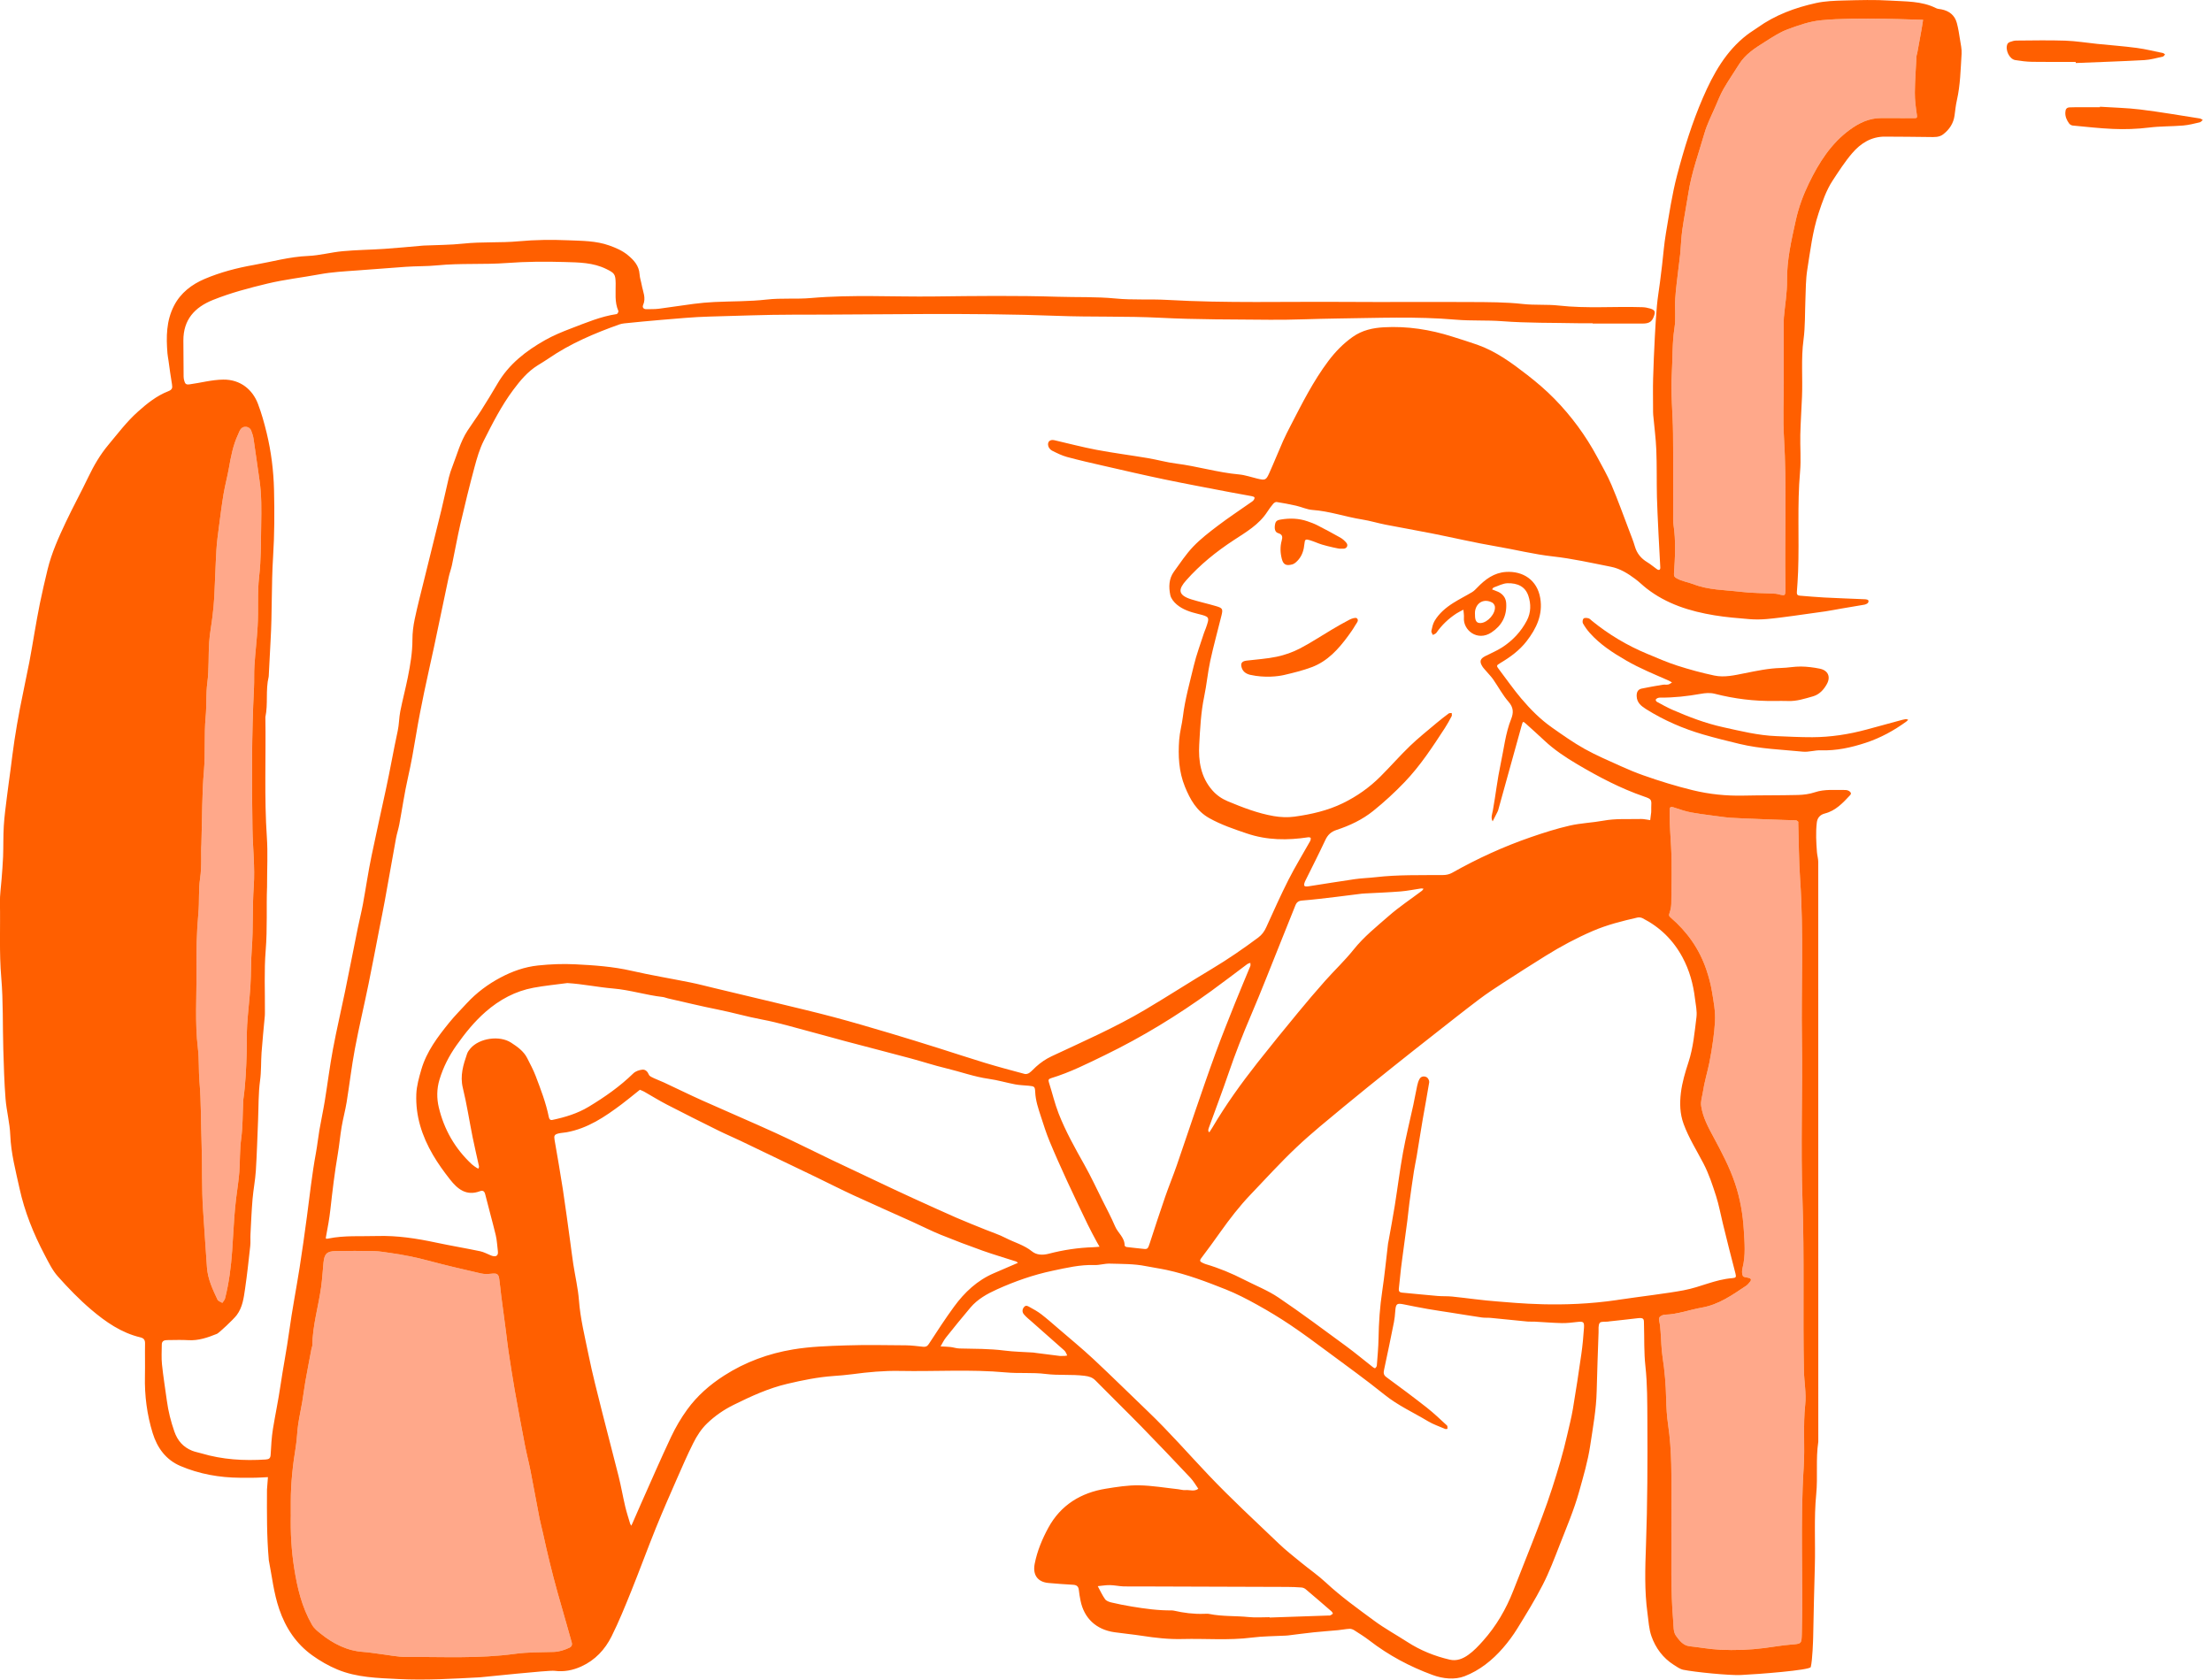 <?xml version="1.0" encoding="UTF-8"?>
<svg xmlns="http://www.w3.org/2000/svg" height="180" viewBox="0 0 237 180" width="237">
  <g fill="none" fill-rule="evenodd">
    <g fill="#ffa88a">
      <path d="m21.578 90.457c-.074.851.072 2.269-.141 3.69-.18 1.201-.067 2.437-.181 3.664-.19 2.053-.225 4.127-.206 6.191.026 2.777-.182 5.558.152 8.334.142 1.178.065 2.375.169 3.569.186 2.151.144 4.322.224 6.483.091 2.452-.006 4.904.167 7.362.142 2.019.263 4.043.412 6.064.093 1.26.615 2.352 1.13 3.456.075.161.342.232.519.344.098-.157.244-.302.288-.472.429-1.683.642-3.398.764-5.127.082-1.156.137-2.314.22-3.47.051-.704.12-1.407.2-2.109.11-.954.281-1.904.347-2.86.083-1.188.039-2.378.2-3.57.172-1.272.149-2.57.212-3.856.005-.097-.003-.196.011-.291.239-1.658.31-3.33.364-5.001.032-1.004-.011-2.01.05-3.012.084-1.377.259-2.749.346-4.126.086-1.351.049-2.702.152-4.059.168-2.218.052-4.453.208-6.683.144-2.06-.107-4.132-.138-6.196-.075-5.012-.095-10.028.163-15.039.042-.808-.004-1.621.05-2.429.094-1.409.263-2.813.345-4.222.102-1.771-.046-3.543.161-5.323.211-1.82.185-3.67.217-5.508.028-1.612.054-3.227-.183-4.832-.216-1.459-.408-2.921-.628-4.38-.048-.314-.144-.627-.262-.923-.176-.441-.807-.535-1.104-.162-.137.172-.206.4-.301.604-.539 1.148-.766 2.379-.984 3.616-.161.915-.409 1.814-.563 2.729-.196 1.169-.344 2.345-.497 3.521-.107.826-.225 1.653-.273 2.484-.098 1.673-.142 3.35-.228 5.025-.036.705-.11 1.409-.193 2.11-.108.922-.292 1.838-.354 2.762-.097 1.446-.008 2.896-.199 4.348-.159 1.207-.066 2.438-.179 3.665-.178 1.924-.019 3.865-.187 5.805-.21 2.408-.179 4.838-.269 7.822"></path>
      <path d="m179.077 164.2c.025 2.764-.094 6.128.192 9.483.046.542.003 1.194.289 1.585.347.476.75 1.061 1.478 1.14 1.084.117 2.163.317 3.25.371 1.58.079 3.165.022 4.738-.178.955-.121 1.904-.295 2.862-.372 1.16-.092 1.138-.059 1.168-1.256.145-5.92-.182-11.844.2-17.763.144-2.222-.082-4.453.161-6.685.131-1.202-.113-2.441-.138-3.665-.126-6.083.059-12.165-.154-18.251-.2-5.728.021-11.469-.061-17.203-.081-5.725.201-11.455-.192-17.178-.137-1.994-.138-3.998-.201-5.998-.002-.065.021-.156-.013-.189-.069-.067-.169-.144-.255-.143-.582.005-6.609-.229-6.992-.271-.192-.021-.386-.029-.578-.055-1.207-.164-2.42-.299-3.619-.512-.661-.117-1.301-.358-1.945-.561-.259-.081-.364 0-.373.251-.006.194-.005.389-.004.583.006 1.128.092 2.252.154 3.377.113 2.035.041 4.08.023 6.122-.003.345-.087.7-.197 1.029-.072.216-.07.29.122.456 1.769 1.522 3.076 3.356 3.83 5.59.259.767.466 1.52.598 2.322.179 1.081.392 2.149.328 3.248-.038.64-.101 1.28-.189 1.915-.115.824-.241 1.648-.409 2.463-.22 1.066-.545 2.115-.703 3.189-.072.488-.261.953-.175 1.505.19 1.22.761 2.26 1.324 3.305.867 1.613 1.717 3.216 2.306 4.969.55 1.638.834 3.309.935 4.999.08 1.341.21 2.711-.137 4.055-.07.272-.08.62.037.855.073.147.438.148.671.217.209.062.241.212.125.364-.136.179-.288.364-.472.486-1.47.975-2.892 2.004-4.717 2.321-1.323.231-2.6.726-3.966.761-.094.003-.192.032-.28.069-.262.109-.413.257-.33.593.092.369.118.757.149 1.138.076.93.076 1.87.221 2.788.23 1.467.343 2.935.378 4.416.022.93.073 1.867.21 2.786.208 1.403.298 2.814.334 4.223.057 2.234.015 4.471.015 7.303"></path>
      <path d="m191.12 40.898h-.008c0-2.041-.001-4.082.001-6.123 0-.259-.005-.519.018-.777.115-1.31.351-2.62.336-3.929-.025-2.216.471-4.342.94-6.47.302-1.371.79-2.701 1.413-3.981 1.072-2.201 2.355-4.236 4.357-5.705.993-.728 2.094-1.272 3.392-1.261 1.018.009 3.381.001 3.543.005.228.005.316-.024.272-.322-.118-.793-.229-1.597-.223-2.395.01-1.319.112-2.638.181-3.956.005-.094.056-.184.073-.279.162-.881.323-1.761.48-2.643.056-.312.1-.626.149-.938-.305.019-7.106-.336-10.925.047-1.282.128-2.447.55-3.612.982-.863.32-1.652.856-2.439 1.352-1.036.652-2.075 1.31-2.745 2.392-.542.875-1.134 1.72-1.646 2.612-.349.608-.608 1.268-.886 1.915-.405.941-.885 1.864-1.167 2.842-.611 2.126-1.382 4.211-1.724 6.412-.206 1.328-.468 2.648-.657 3.979-.117.826-.134 1.665-.213 2.496-.054.575-.144 1.145-.208 1.719-.118 1.05-.268 2.098-.332 3.152-.064 1.033.081 2.091-.078 3.104-.258 1.632-.189 3.276-.289 4.908-.128 2.118.108 4.254.132 6.384.031 2.883.008 5.766.012 8.649.001.389-.018.783.039 1.164.261 1.737.169 3.478.051 5.216-.021.298.059.39.268.512.564.332 1.217.408 1.81.639 1.623.634 3.342.611 5.025.813 1.244.15 2.508.138 3.763.208.189.011.375.077.563.117.44.092.487.057.509-.417.011-.226.006-.453.002-.68-.088-5.272.159-10.546-.158-15.819-.118-1.969-.019-3.951-.019-5.927"></path>
      <path d="m31.16 162.279c-.045 1.936.059 3.859.363 5.778.334 2.109.814 4.147 1.895 6.029.248.431.583.683.912.95 1.351 1.094 2.853 1.869 4.637 1.985.576.037 1.146.142 1.72.211.954.115 1.91.328 2.864.323 3.876-.022 7.758.196 11.625-.333 1.368-.187 2.766-.163 4.152-.205.6-.018 1.138-.204 1.669-.446.24-.109.331-.309.263-.558-.177-.651-.363-1.299-.548-1.947-.325-1.142-.66-2.281-.977-3.425-.584-2.101-1.099-4.22-1.56-6.352-.115-.533-.266-1.059-.37-1.593-.329-1.699-.633-3.402-.967-5.101-.179-.912-.418-1.812-.594-2.724-.377-1.952-.743-3.906-1.088-5.865-.25-1.419-.466-2.845-.683-4.269-.106-.697-.177-1.4-.268-2.099-.167-1.271-.341-2.54-.505-3.811-.078-.605-.123-1.215-.216-1.817-.077-.501-.262-.579-.796-.525-.375.038-.773.063-1.135-.021-1.877-.43-3.755-.865-5.615-1.364-1.368-.367-2.747-.646-4.147-.84-.572-.079-1.146-.184-1.721-.196-1.362-.028-2.725-.025-4.087-.004-.952.015-1.229.298-1.322 1.247-.084.864-.131 1.732-.25 2.591-.289 2.093-.918 4.134-.947 6.268-.002.124-.068.247-.092.373-.221 1.165-.448 2.328-.653 3.495-.128.725-.211 1.458-.333 2.185-.138.82-.323 1.633-.442 2.456-.11.763-.119 1.541-.243 2.301-.321 1.969-.545 3.945-.542 5.943.001.454 0 .908 0 1.361"></path>
    </g>
    <g fill="#ff5f00">
      <path d="m158.036 65.9c-.005.639.182.895.624.863.747-.056 1.588-1.011 1.509-1.752-.017-.156-.145-.361-.281-.435-.864-.467-1.71-.03-1.849.936-.018.126-.003.258-.003.387zm-22.011 107.395c.001.013.001.025.002.037 2.097-.072 4.194-.143 6.291-.215.065-.002.139.017.192-.008.106-.049.217-.107.289-.192.022-.026-.057-.175-.122-.232-.923-.802-1.849-1.602-2.784-2.39-.117-.099-.29-.17-.442-.183-.505-.039-1.013-.059-1.521-.061-5.278-.02-10.557-.036-15.835-.052-.583-.002-1.167.019-1.748-.006-.479-.021-.956-.129-1.434-.136-.431-.007-.864.071-1.296.112.255.469.475.964.783 1.396.132.186.433.294.678.352.717.168 1.441.314 2.167.433 1.427.235 2.859.434 4.312.417.064-.001.13.006.193.021 1.066.247 2.144.383 3.242.346.194-.007.394-.023.582.015 1.393.282 2.815.187 4.219.331.737.076 1.489.014 2.234.014zm-6.461-51.948c.116-.18.224-.334.319-.496 1.443-2.453 3.102-4.759 4.859-6.992 1.417-1.801 2.869-3.576 4.326-5.345.943-1.146 1.905-2.277 2.89-3.387 1.01-1.138 2.126-2.187 3.073-3.372 1.103-1.382 2.47-2.469 3.779-3.615 1.113-.974 2.359-1.796 3.543-2.69.07-.053.113-.141.17-.213-.089-.012-.18-.045-.265-.032-.728.104-1.452.259-2.184.318-1.254.102-2.513.146-3.77.214-.129.007-.259.011-.387.026-.922.114-1.842.239-2.765.346-1.213.142-2.426.296-3.643.391-.391.03-.584.188-.714.513-.501 1.255-1.003 2.51-1.509 3.763-1.085 2.691-2.13 5.398-3.271 8.065-.862 2.015-1.66 4.048-2.369 6.121-.678 1.981-1.421 3.939-2.133 5.909-.032.089-.055.186-.057.28-.001.048.052.097.109.196zm-6.901 12.493c.294.003.348-.07.537-.654.534-1.651 1.075-3.3 1.641-4.939.388-1.125.844-2.226 1.235-3.35.656-1.884 1.277-3.781 1.927-5.667.734-2.132 1.46-4.267 2.237-6.383.665-1.812 1.384-3.603 2.1-5.395.526-1.317 1.088-2.62 1.624-3.933.04-.098.003-.228.002-.342-.113.046-.242.069-.337.14-1.293.961-2.567 1.946-3.872 2.89-3.591 2.6-7.365 4.909-11.352 6.847-1.88.914-3.756 1.863-5.769 2.474-.298.091-.339.192-.247.476.354 1.1.614 2.236 1.033 3.31.751 1.925 1.766 3.726 2.776 5.527.692 1.235 1.29 2.522 1.923 3.79.461.923.951 1.834 1.352 2.782.299.706 1.031 1.192 1.023 2.049-.001.056.127.154.203.164.573.073 1.148.129 1.962.216zm-101.085-43.383c-.075.851.071 2.269-.141 3.69-.18 1.201-.067 2.437-.18 3.664-.19 2.053-.226 4.127-.206 6.191.026 2.777-.182 5.558.152 8.334.142 1.178.065 2.375.168 3.569.186 2.151.144 4.322.224 6.483.091 2.452-.005 4.904.167 7.362.141 2.019.263 4.043.411 6.064.093 1.26.615 2.352 1.131 3.456.075.16.341.232.519.344.098-.157.244-.301.288-.472.428-1.683.641-3.398.764-5.127.082-1.156.137-2.314.22-3.47.05-.704.12-1.407.2-2.109.109-.954.28-1.904.347-2.86.083-1.188.039-2.378.2-3.57.172-1.272.149-2.57.212-3.856.005-.097-.003-.196.011-.291.239-1.658.31-3.329.364-5.001.032-1.004-.01-2.011.05-3.012.084-1.377.26-2.749.347-4.126.085-1.351.049-2.702.152-4.059.168-2.218.051-4.453.208-6.683.144-2.06-.106-4.132-.137-6.196-.075-5.012-.095-10.028.162-15.039.042-.808-.004-1.621.05-2.429.093-1.409.263-2.813.344-4.222.103-1.771-.046-3.543.161-5.323.211-1.82.184-3.67.216-5.507.028-1.612.055-3.227-.183-4.832-.216-1.459-.408-2.921-.628-4.38-.047-.314-.144-.627-.262-.923-.176-.441-.807-.535-1.104-.162-.137.172-.206.4-.302.604-.539 1.148-.765 2.379-.983 3.616-.161.915-.409 1.814-.563 2.729-.196 1.169-.344 2.346-.497 3.521-.107.826-.225 1.653-.273 2.484-.098 1.674-.141 3.35-.228 5.025-.036.705-.11 1.409-.193 2.11-.109.922-.292 1.838-.354 2.762-.097 1.446-.008 2.896-.199 4.348-.158 1.207-.065 2.438-.179 3.665-.178 1.924-.018 3.865-.187 5.805-.21 2.408-.179 4.838-.269 7.822zm39.205 14.886c-1.208.163-2.426.278-3.623.501-1.947.363-3.642 1.281-5.125 2.575-1.198 1.046-2.187 2.269-3.109 3.571-.816 1.152-1.434 2.365-1.839 3.703-.298.984-.302 2.008-.073 2.971.563 2.372 1.741 4.426 3.54 6.099.163.152.36.269.546.396.049.033.116.041.174.061.016-.087.061-.18.044-.26-.223-1.033-.471-2.062-.68-3.098-.354-1.76-.621-3.54-1.047-5.282-.322-1.313.046-2.479.455-3.665.071-.206.214-.398.358-.566.95-1.105 3.107-1.431 4.356-.621.674.437 1.347.908 1.727 1.659.317.629.655 1.254.905 1.91.547 1.442 1.105 2.884 1.41 4.406.046.23.152.355.391.304 1.359-.289 2.68-.686 3.881-1.41 1.714-1.033 3.344-2.173 4.784-3.578.233-.227.625-.36.959-.397.327-.036.567.197.71.546.069.168.336.273.532.367.349.168.717.294 1.069.458 1.373.641 2.732 1.312 4.115 1.932 2.62 1.175 5.266 2.297 7.878 3.491 2.021.924 4.005 1.93 6.011 2.888 2.185 1.043 4.376 2.073 6.566 3.106.699.33 1.4.656 2.104.975 1.553.705 3.102 1.417 4.664 2.101 1.031.451 2.08.858 3.122 1.282.716.292 1.461.529 2.145.883.939.488 1.98.75 2.837 1.444.47.381 1.103.434 1.808.249 1.55-.406 3.146-.643 4.758-.695.224-.007.447-.034.671-.053-.103-.18-.211-.356-.307-.539-.317-.6-.647-1.194-.941-1.805-.757-1.57-1.511-3.141-2.24-4.724-.645-1.402-1.277-2.811-1.867-4.236-.356-.859-.636-1.751-.924-2.637-.277-.855-.572-1.706-.613-2.623-.027-.602-.078-.624-.701-.687-.48-.049-.967-.055-1.439-.144-.945-.179-1.874-.459-2.824-.592-1.57-.22-3.053-.768-4.583-1.133-1.28-.305-2.533-.722-3.805-1.062-2.328-.624-4.663-1.223-6.992-1.841-1.213-.322-2.418-.671-3.632-.989-1.77-.464-3.527-1.004-5.322-1.339-1.583-.295-3.124-.749-4.699-1.062-1.792-.357-3.568-.793-5.351-1.197-.187-.042-.368-.128-.557-.149-1.789-.199-3.51-.759-5.319-.911-1.628-.137-3.24-.481-4.902-.583zm130.337-64.444h-.008c0-2.041-.001-4.082.001-6.123 0-.259-.005-.519.018-.777.115-1.31.351-2.62.336-3.928-.025-2.216.471-4.342.94-6.47.303-1.372.79-2.701 1.413-3.981 1.072-2.202 2.355-4.236 4.357-5.705.993-.729 2.094-1.272 3.392-1.262 1.018.009 3.381.002 3.543.005.228.005.316-.025.272-.322-.118-.793-.229-1.597-.223-2.396.01-1.319.113-2.637.181-3.955.005-.094.056-.185.073-.279.162-.881.323-1.761.48-2.643.056-.312.1-.626.149-.939-.305.02-7.106-.336-10.925.047-1.282.128-2.447.551-3.613.983-.862.32-1.652.856-2.439 1.352-1.036.651-2.075 1.31-2.745 2.391-.542.875-1.134 1.72-1.646 2.612-.349.608-.608 1.269-.886 1.915-.405.941-.885 1.864-1.167 2.842-.611 2.126-1.382 4.212-1.724 6.412-.206 1.328-.468 2.649-.657 3.979-.117.826-.134 1.665-.213 2.496-.055.574-.144 1.145-.208 1.718-.118 1.05-.268 2.098-.332 3.152-.064 1.033.081 2.091-.078 3.104-.258 1.632-.19 3.276-.289 4.908-.128 2.117.108 4.254.132 6.384.031 2.882.008 5.766.012 8.649.001.389-.018.783.039 1.164.261 1.738.169 3.479.051 5.216-.021.299.059.39.268.512.564.333 1.217.408 1.81.639 1.623.634 3.342.611 5.025.813 1.244.15 2.508.138 3.763.208.189.011.375.078.563.117.44.093.487.057.509-.416.011-.227.006-.454.002-.68-.088-5.272.159-10.546-.158-15.819-.118-1.969-.019-3.951-.019-5.927zm-122.559 75.878c-.101.081-.2.162-.301.241-.555.441-1.1.894-1.667 1.319-1.787 1.341-3.627 2.585-5.889 2.995-.284.051-.579.057-.859.125-.443.107-.504.245-.427.691.303 1.768.619 3.535.89 5.308.286 1.869.529 3.745.79 5.619.11.795.204 1.592.326 2.385.2 1.298.509 2.587.608 3.892.15 1.965.628 3.863 1.015 5.778.427 2.106.971 4.189 1.492 6.274.568 2.274 1.18 4.536 1.746 6.811.263 1.058.448 2.135.698 3.197.146.624.347 1.234.528 1.849.024.082.083.153.125.23.042-.085.086-.168.124-.255.31-.707.614-1.418.929-2.123 1.066-2.387 2.102-4.788 3.218-7.151.48-1.016 1.059-2.004 1.719-2.914 1.069-1.473 2.413-2.654 3.966-3.649 2.272-1.456 4.745-2.356 7.362-2.794 1.869-.313 3.788-.373 5.689-.435 2.139-.07 4.281-.027 6.422-.009.609.006 1.219.09 1.827.153.283.03.454-.033.628-.301.88-1.351 1.757-2.705 2.709-4.006 1.119-1.53 2.478-2.807 4.255-3.57.801-.344 1.601-.691 2.402-1.036.058-.025.118-.047.177-.07-.064-.052-.12-.128-.193-.152-1.193-.387-2.399-.736-3.58-1.156-1.515-.539-3.02-1.11-4.51-1.715-1.012-.412-1.988-.913-2.984-1.363-2.114-.956-4.24-1.888-6.346-2.86-1.376-.635-2.725-1.327-4.09-1.985-2.672-1.288-5.346-2.574-8.022-3.854-.784-.375-1.587-.712-2.366-1.098-1.848-.916-3.694-1.838-5.525-2.786-.828-.427-1.62-.923-2.431-1.383-.137-.077-.289-.129-.453-.201zm-37.401 45.503c-.045 1.936.059 3.859.363 5.778.334 2.109.814 4.147 1.895 6.029.248.431.583.683.913.95 1.35 1.094 2.853 1.869 4.636 1.984.576.037 1.147.142 1.72.211.955.115 1.91.328 2.864.323 3.876-.022 7.758.196 11.625-.333 1.368-.188 2.766-.164 4.152-.205.6-.018 1.138-.204 1.669-.446.24-.109.331-.309.263-.558-.176-.651-.363-1.299-.548-1.947-.325-1.142-.66-2.281-.977-3.425-.584-2.101-1.099-4.22-1.56-6.352-.115-.533-.267-1.059-.37-1.593-.329-1.699-.634-3.402-.967-5.101-.179-.912-.418-1.812-.594-2.724-.377-1.952-.743-3.907-1.088-5.865-.25-1.419-.466-2.845-.683-4.269-.106-.697-.176-1.4-.268-2.099-.167-1.271-.341-2.54-.505-3.811-.078-.605-.123-1.215-.216-1.817-.077-.501-.262-.579-.796-.525-.375.038-.773.062-1.135-.021-1.877-.431-3.755-.865-5.615-1.364-1.368-.367-2.747-.646-4.147-.84-.572-.079-1.147-.184-1.722-.196-1.362-.029-2.725-.025-4.087-.004-.952.015-1.229.298-1.322 1.247-.085.864-.131 1.732-.25 2.591-.289 2.093-.918 4.134-.947 6.268-.002.124-.068.247-.092.373-.22 1.165-.447 2.328-.653 3.495-.128.725-.211 1.458-.334 2.185-.138.82-.323 1.633-.442 2.456-.11.763-.119 1.541-.243 2.301-.321 1.969-.545 3.945-.542 5.943.001.454 0 .908 0 1.361zm147.917 1.921c.025 2.764-.094 6.128.192 9.483.046.541.003 1.193.289 1.585.347.476.75 1.061 1.478 1.14 1.084.118 2.163.317 3.25.371 1.58.079 3.165.022 4.738-.178.955-.121 1.904-.295 2.862-.371 1.16-.093 1.138-.059 1.168-1.257.145-5.92-.182-11.844.2-17.762.144-2.222-.082-4.453.161-6.685.131-1.202-.113-2.442-.138-3.666-.126-6.083.059-12.165-.154-18.251-.2-5.728.021-11.469-.061-17.203-.081-5.726.201-11.455-.192-17.178-.137-1.995-.138-3.998-.201-5.998-.002-.065.021-.156-.013-.189-.069-.066-.169-.144-.255-.143-.582.005-6.609-.229-6.992-.271-.192-.021-.386-.029-.578-.055-1.207-.164-2.42-.3-3.619-.512-.661-.117-1.301-.358-1.945-.561-.259-.082-.364 0-.373.25-.006.194-.005.389-.004.583.006 1.128.092 2.252.154 3.377.113 2.035.041 4.081.023 6.122-.003.344-.087.7-.197 1.028-.072.216-.07.29.122.456 1.769 1.522 3.076 3.356 3.83 5.59.259.767.466 1.52.598 2.322.179 1.081.392 2.149.328 3.248-.038.64-.101 1.28-.189 1.915-.115.824-.241 1.648-.409 2.463-.22 1.067-.545 2.115-.703 3.19-.072.488-.26.953-.175 1.505.19 1.22.761 2.259 1.324 3.305.867 1.612 1.717 3.215 2.306 4.969.55 1.638.834 3.309.935 4.999.08 1.34.21 2.711-.137 4.055-.07.271-.08.62.037.855.073.147.438.147.671.217.209.062.241.212.126.364-.137.179-.288.363-.472.486-1.47.975-2.892 2.003-4.717 2.321-1.323.231-2.6.726-3.966.761-.094.002-.192.032-.28.068-.262.109-.413.257-.33.594.092.369.118.757.149 1.138.076.93.076 1.87.22 2.788.23 1.466.343 2.935.378 4.416.022.931.073 1.867.21 2.787.208 1.402.298 2.814.334 4.223.057 2.234.015 4.471.015 7.303zm-65.53-18.9c.257 0 .387.006.516-.002.094-.006.187-.028.28-.043-.048-.107-.088-.219-.146-.32-.047-.083-.103-.169-.174-.232-1.158-1.027-2.319-2.049-3.477-3.075-.29-.256-.601-.496-.845-.791-.196-.236-.195-.54.033-.794.215-.239.437-.059.615.037.424.227.847.467 1.227.76.614.474 1.197.988 1.785 1.495 1.271 1.096 2.571 2.161 3.797 3.305 1.982 1.85 3.908 3.76 5.866 5.635 2.265 2.169 4.322 4.533 6.478 6.803 2.406 2.534 4.983 4.907 7.509 7.326.743.712 1.557 1.35 2.354 2.003.896.735 1.858 1.397 2.703 2.184 1.609 1.499 3.392 2.773 5.152 4.072 1.138.84 2.389 1.525 3.581 2.294 1.396.899 2.903 1.509 4.521 1.885.776.181 1.419-.109 1.982-.503.598-.418 1.113-.974 1.603-1.524 1.41-1.581 2.458-3.388 3.229-5.359.645-1.649 1.307-3.29 1.949-4.94.781-2.008 1.565-4.013 2.225-6.069.6-1.87 1.168-3.741 1.599-5.655.211-.938.457-1.871.616-2.819.33-1.961.627-3.929.908-5.897.132-.924.217-1.856.28-2.786.044-.648-.068-.707-.73-.633-.544.061-1.092.134-1.637.122-.968-.021-1.934-.104-2.901-.155-.259-.014-.52.013-.778-.011-1.312-.125-2.623-.265-3.935-.391-.322-.031-.651.001-.97-.046-1.109-.162-2.215-.347-3.322-.521-.825-.13-1.652-.246-2.475-.391-.851-.149-1.699-.317-2.546-.489-.766-.156-.868-.074-.929.747-.029.385-.062.774-.138 1.152-.34 1.697-.687 3.393-1.054 5.085-.074.34-.081.574.244.812 1.456 1.067 2.905 2.144 4.325 3.259.761.597 1.461 1.272 2.175 1.928.067.061.03.234.042.355-.083.004-.179.036-.248.006-.623-.268-1.277-.487-1.853-.834-1.547-.93-3.198-1.673-4.626-2.822-1.981-1.595-4.049-3.084-6.093-4.6-1.321-.98-2.642-1.963-4.006-2.88-1.149-.773-2.338-1.492-3.55-2.163-1.099-.609-2.223-1.195-3.389-1.657-2.061-.819-4.132-1.607-6.318-2.079-.743-.16-1.504-.264-2.245-.413-1.254-.253-2.569-.227-3.859-.265-.543-.016-1.091.171-1.633.152-1.536-.054-3.004.299-4.489.612-2.061.435-4.032 1.128-5.941 1.989-1.058.477-2.091 1.049-2.86 1.959-.892 1.055-1.763 2.128-2.624 3.21-.228.287-.385.631-.575.95.354.019.709.023 1.06.063.319.035.634.151.953.158 1.615.038 3.23.017 4.84.224 1.019.131 2.054.143 3.082.211.097.007.191.03.288.042.892.113 1.785.226 2.552.323zm59.752-6.003c2.613-.387 5.294-.693 7.086-1.032 1.891-.358 3.311-1.15 5.24-1.306.34-.028.424-.097.323-.471-.48-1.799-.918-3.61-1.366-5.418-.239-.966-.412-1.952-.715-2.897-.382-1.193-.771-2.379-1.359-3.509-.726-1.396-1.573-2.728-2.121-4.227-.409-1.118-.424-2.234-.291-3.339.134-1.107.462-2.203.811-3.269.516-1.575.655-3.21.857-4.832.081-.654-.083-1.342-.162-2.011-.185-1.545-.592-3.021-1.336-4.405-.995-1.85-2.422-3.24-4.284-4.191-.153-.078-.372-.106-.54-.068-1.63.372-3.254.776-4.793 1.441-1.752.757-3.433 1.655-5.052 2.665-1.506.939-3.004 1.892-4.493 2.859-.893.579-1.787 1.164-2.635 1.805-1.622 1.226-3.214 2.49-4.814 3.746-1.472 1.155-2.943 2.312-4.404 3.482-1.762 1.412-3.528 2.82-5.264 4.262-1.714 1.424-3.454 2.825-5.071 4.354-1.715 1.621-3.307 3.374-4.938 5.084-1.181 1.24-2.224 2.594-3.216 3.989-.673.947-1.352 1.89-2.058 2.814-.212.278-.107.381.13.492.117.055.235.112.358.149 1.426.421 2.793.988 4.114 1.667 1.23.632 2.541 1.144 3.679 1.913 2.456 1.66 4.833 3.438 7.225 5.193.987.724 1.926 1.512 2.891 2.267.071.056.214.133.242.108.083-.072.168-.188.175-.293.072-.963.166-1.926.182-2.891.029-1.709.144-3.406.4-5.099.254-1.682.414-3.377.618-5.065.015-.127.051-.252.073-.378.218-1.229.452-2.456.649-3.689.304-1.902.539-3.816.885-5.71.31-1.701.734-3.381 1.099-5.071.149-.691.267-1.387.418-2.077.054-.248.128-.505.253-.723.174-.305.508-.323.767-.183.149.08.294.37.268.538-.209 1.328-.468 2.648-.695 3.974-.227 1.326-.431 2.657-.652 3.984-.09.537-.213 1.069-.295 1.607-.169 1.109-.327 2.22-.477 3.332-.086.636-.139 1.276-.222 1.912-.182 1.398-.374 2.795-.561 4.192-.043.318-.088.636-.123.955-.081.734-.163 1.468-.233 2.203-.021.222.083.359.327.382 1.279.117 2.557.251 3.837.36.516.044 1.039.01 1.554.063 1.627.167 3.248.411 4.878.528 1.804.129 6.869.721 12.831-.162zm-144.69-44.165c-.078 1.958.048 4.346-.145 6.74-.174 2.158-.065 4.338-.081 6.509-.001.162.003.325-.011.486-.116 1.31-.256 2.619-.349 3.931-.07.994-.021 1.986-.158 2.988-.191 1.399-.154 2.83-.214 4.248-.076 1.805-.125 3.612-.239 5.416-.065 1.021-.268 2.032-.354 3.052-.105 1.252-.157 2.508-.222 3.762-.022.42.02.846-.026 1.263-.168 1.528-.33 3.059-.554 4.58-.144.98-.264 1.98-.896 2.821-.346.46-1.905 1.918-2.112 2.001-.99.398-1.983.749-3.084.679-.743-.047-1.491-.008-2.237-.008-.325.001-.591.089-.593.476-.005.712-.053 1.431.021 2.136.136 1.305.349 2.603.525 3.904.152 1.119.425 2.2.797 3.272.346.996.945 1.673 1.893 2.062.323.133.677.19 1.014.291 2.254.671 4.557.807 6.89.655.364-.024.501-.138.523-.512.054-.931.1-1.869.25-2.788.248-1.518.568-3.022.792-4.548.288-1.963.676-3.913.946-5.883.313-2.283.757-4.548 1.115-6.826.283-1.806.537-3.617.778-5.43.305-2.289.55-4.584.97-6.857.151-.819.235-1.65.376-2.471.18-1.043.407-2.077.577-3.12.3-1.838.527-3.688.869-5.518.387-2.079.875-4.139 1.301-6.21.466-2.265.907-4.536 1.366-6.802.172-.848.388-1.687.546-2.537.321-1.736.569-3.487.932-5.214.495-2.353 1.008-4.703 1.522-7.051.459-2.098.818-4.215 1.276-6.313.15-.687.138-1.409.275-2.1.243-1.227.569-2.437.813-3.664.263-1.323.489-2.65.488-4.012-.001-.735.093-1.483.245-2.203.299-1.412.665-2.811 1.01-4.214.614-2.493 1.24-4.983 1.847-7.477.281-1.154.52-2.317.798-3.471.098-.406.234-.805.386-1.195.504-1.288.848-2.646 1.61-3.823.472-.729.991-1.428 1.456-2.16.606-.953 1.196-1.917 1.764-2.892 1.213-2.08 3.041-3.496 5.084-4.652.892-.505 1.854-.901 2.815-1.266 1.592-.604 3.166-1.281 4.873-1.532.078-.012.211-.255.178-.329-.426-.962-.275-1.975-.292-2.971-.017-.994-.134-1.097-1.001-1.527-1.414-.702-2.95-.706-4.444-.75-2.064-.061-4.132-.051-6.207.105-2.478.186-4.98.004-7.467.252-1.12.112-2.251.074-3.381.157-1.733.126-3.465.262-5.198.388-1.35.098-2.693.167-4.03.415-1.86.344-3.742.551-5.587.994-1.972.474-3.925.99-5.813 1.745-1.986.794-3.195 2.125-3.188 4.358.004 1.295.011 2.59.025 3.885.002.158.035.321.084.472.081.253.158.39.538.339 1.208-.161 2.386-.496 3.624-.511 1.864-.023 3.147 1.099 3.712 2.577.391 1.023.681 2.07.94 3.136.487 2.008.74 4.054.789 6.097.057 2.385.052 4.775-.1 7.17-.19 2.994-.092 6.008-.27 9.01-.074 1.253-.13 2.506-.195 3.759-.002.032-.001.066-.009.097-.347 1.42-.048 2.893-.352 4.317.068 4.301-.131 8.605.16 12.906.111 1.645.018 3.304.018 5.388zm142.04-60.494c-.519 0-1.038.009-1.557-.002-2.717-.057-5.443-.01-8.149-.218-1.652-.126-3.3-.02-4.939-.162-4.241-.368-8.487-.179-12.727-.127-2.392.029-4.789.158-7.185.135-3.919-.037-7.844-.013-11.756-.213-3.693-.189-7.386-.066-11.073-.207-9.433-.361-18.869-.118-28.302-.126-2.972-.003-5.953.131-8.93.203-1.735.042-3.467.219-5.199.357-1.312.105-2.621.241-3.931.371-.191.019-.386.059-.566.123-2.651.948-5.233 2.038-7.568 3.644-.372.256-.762.486-1.145.725-1.089.677-1.881 1.628-2.641 2.65-1.261 1.696-2.208 3.565-3.151 5.434-.445.882-.728 1.859-.986 2.819-.541 2.015-1.04 4.043-1.511 6.076-.34 1.47-.6 2.957-.911 4.434-.092.439-.258.863-.351 1.302-.527 2.479-1.036 4.962-1.563 7.441-.346 1.63-.728 3.253-1.064 4.885-.31 1.505-.611 3.013-.861 4.53-.256 1.549-.528 3.091-.876 4.624-.375 1.653-.613 3.337-.925 5.004-.094.503-.262.993-.354 1.495-.409 2.238-.799 4.479-1.205 6.717-.172.947-.368 1.889-.552 2.834-.394 2.017-.771 4.037-1.184 6.051-.476 2.323-1.028 4.633-1.465 6.964-.355 1.892-.575 3.81-.884 5.711-.144.883-.385 1.75-.534 2.633-.166.98-.25 1.974-.418 2.955-.335 1.961-.57 3.935-.789 5.912-.106.954-.278 1.901-.457 2.845-.052.272-.065.321.238.26 1.726-.351 3.478-.217 5.222-.27 2.144-.065 4.234.259 6.319.704 1.568.335 3.152.597 4.722.926.401.084.774.296 1.16.451.408.165.822.143.743-.455-.075-.574-.095-1.16-.229-1.72-.353-1.467-.768-2.918-1.13-4.382-.086-.349-.27-.435-.553-.329-1.461.547-2.397-.209-3.224-1.265-.655-.837-1.275-1.69-1.816-2.615-1.185-2.027-1.879-4.177-1.787-6.522.034-.882.287-1.77.536-2.627.559-1.93 1.752-3.505 2.992-5.036.589-.726 1.252-1.393 1.888-2.081 1.041-1.126 2.27-2.038 3.607-2.747 1.247-.661 2.571-1.141 4.029-1.294 1.327-.139 2.649-.191 3.966-.125 2.02.1 4.038.239 6.028.694 2.098.48 4.226.83 6.337 1.256.849.171 1.689.395 2.532.596 2.28.544 4.561 1.084 6.839 1.635 1.998.484 4.001.953 5.987 1.482 1.99.53 3.965 1.114 5.94 1.699 1.757.521 3.507 1.069 5.256 1.617 1.659.52 3.307 1.074 4.971 1.577 1.416.428 2.846.812 4.276 1.193.15.04.373-.024.504-.119.258-.188.47-.438.709-.653.505-.453 1.044-.827 1.675-1.123 3.389-1.589 6.824-3.092 10.048-5.006 2.386-1.417 4.719-2.924 7.1-4.348 1.721-1.029 3.367-2.161 4.974-3.357.419-.312.666-.666.87-1.113.779-1.704 1.537-3.42 2.384-5.09.715-1.408 1.545-2.758 2.317-4.137.055-.098.077-.23.066-.341-.004-.035-.17-.089-.253-.076-2.226.341-4.424.33-6.587-.405-1.375-.466-2.742-.924-4.022-1.639-1.372-.766-2.061-2.011-2.616-3.371-.662-1.62-.742-3.328-.615-5.043.061-.827.297-1.64.396-2.465.224-1.857.736-3.65 1.167-5.459.282-1.185.719-2.334 1.09-3.498.059-.184.146-.359.209-.541.414-1.195.408-1.204-.846-1.513-.822-.201-1.631-.456-2.281-1.01-.303-.258-.611-.635-.688-1.006-.179-.863-.163-1.754.393-2.516.666-.912 1.289-1.872 2.065-2.683.799-.834 1.732-1.549 2.656-2.25 1.103-.836 2.261-1.601 3.394-2.398.132-.093.279-.174.386-.29.077-.083.16-.24.129-.321-.03-.078-.199-.124-.315-.146-.756-.144-1.515-.269-2.27-.415-2.362-.455-4.729-.892-7.083-1.382-2.169-.452-4.327-.956-6.487-1.449-1.316-.3-2.633-.598-3.934-.951-.554-.15-1.082-.416-1.599-.675-.176-.088-.353-.297-.404-.485-.128-.466.177-.744.65-.635 1.501.344 2.992.743 4.505 1.028 1.829.345 3.678.582 5.515.892 1.011.17 2.005.454 3.021.582 2.264.285 4.458.959 6.737 1.165.663.06 1.31.294 1.964.448.839.196.934.177 1.278-.584.514-1.14.977-2.303 1.482-3.447.247-.559.529-1.103.809-1.647 1.228-2.38 2.431-4.778 4.046-6.928.735-.977 1.578-1.851 2.599-2.575 1.032-.731 2.176-.971 3.359-1.036 2.5-.137 4.945.244 7.33 1.004.888.283 1.78.555 2.659.864 2.011.707 3.705 1.954 5.362 3.24 1.018.79 2.009 1.635 2.91 2.556 1.814 1.853 3.344 3.93 4.574 6.219.534.995 1.102 1.979 1.542 3.016.691 1.63 1.289 3.3 1.92 4.956.207.541.424 1.081.585 1.636.219.756.673 1.294 1.34 1.694.358.215.675.498 1.02.738.231.16.379.065.361-.198-.06-.931-.324-6.048-.359-7.532-.039-1.685.001-3.372-.067-5.054-.05-1.252-.221-2.498-.332-3.748-.02-.225-.014-.453-.015-.68-.002-1.069-.024-2.14.005-3.209.039-1.482.108-2.964.183-4.446.057-1.127.125-2.254.226-3.378.075-.828.215-1.649.322-2.474.078-.604.153-1.208.224-1.813.136-1.148.22-2.304.413-3.442.353-2.083.659-4.174 1.197-6.226.744-2.836 1.609-5.636 2.772-8.321 1.107-2.555 2.454-4.994 4.738-6.747.357-.274.748-.502 1.115-.764 1.892-1.356 4.033-2.144 6.276-2.636.968-.212 1.984-.246 2.981-.272 1.653-.042 3.314-.093 4.961.012 1.658.106 3.367.03 4.922.817.165.083.372.084.56.121.831.165 1.424.625 1.649 1.452.159.584.249 1.187.343 1.786.08.507.2 1.025.169 1.53-.104 1.664-.133 3.337-.505 4.976-.121.532-.176 1.08-.248 1.623-.113.851-.553 1.506-1.214 2.021-.434.338-.955.301-1.473.292-1.588-.026-3.176-.031-4.765-.041-1.47-.01-2.609.717-3.511 1.767-.774.901-1.423 1.915-2.08 2.91-.716 1.086-1.125 2.316-1.53 3.542-.647 1.96-.881 4-1.205 6.026-.17 1.064-.157 2.121-.201 3.183-.06 1.451-.013 2.916-.205 4.348-.273 2.038-.075 4.071-.161 6.103-.057 1.353-.148 2.705-.181 4.059-.031 1.328.09 2.666-.027 3.985-.314 3.556-.076 7.118-.209 10.674-.028.74-.079 1.479-.134 2.217-.019.247.08.358.315.376.867.066 1.733.15 2.601.195 1.451.075 2.903.125 4.356.187.096.005.196.015.285.047.053.019.126.088.124.131-.004.084-.031.195-.091.242-.097.077-.223.14-.345.161-.822.146-1.646.277-2.468.417-.568.097-1.133.213-1.703.298-1.144.169-2.29.329-3.436.482-.954.126-1.909.262-2.867.344-.611.053-1.235.062-1.846.011-1.249-.104-2.502-.205-3.738-.408-2.635-.431-5.147-1.212-7.295-2.888-.406-.317-.773-.685-1.185-.994-.794-.595-1.641-1.128-2.623-1.322-2.075-.411-4.149-.879-6.247-1.112-2.024-.225-3.986-.723-5.981-1.062-2.342-.398-4.657-.944-6.988-1.407-1.639-.326-3.287-.608-4.927-.93-.848-.166-1.68-.424-2.533-.559-1.777-.281-3.487-.893-5.298-1.019-.596-.041-1.173-.322-1.767-.457-.689-.157-1.385-.285-2.083-.396-.111-.018-.281.094-.366.194-.228.271-.439.558-.631.856-.889 1.379-2.276 2.174-3.594 3.038-1.876 1.23-3.604 2.619-5.096 4.304-.8.903-1 1.568.584 2.052.859.263 1.739.457 2.601.711.719.211.767.307.591 1.021-.399 1.621-.848 3.231-1.201 4.86-.271 1.254-.382 2.541-.645 3.797-.358 1.708-.438 3.448-.535 5.171-.098 1.74.161 3.48 1.409 4.896.463.526 1.021.907 1.642 1.166 1.603.667 3.227 1.299 4.945 1.594.724.124 1.496.156 2.222.056 1.787-.247 3.547-.647 5.184-1.446 1.492-.728 2.837-1.678 4.01-2.85 1.076-1.073 2.076-2.223 3.17-3.277.905-.871 1.895-1.655 2.856-2.468.418-.353.853-.687 1.292-1.014.077-.057.214-.035.322-.05.001.115.042.251-.006.341-.226.428-.457.855-.721 1.26-1.321 2.027-2.633 4.044-4.329 5.813-1.058 1.103-2.167 2.121-3.347 3.072-1.169.942-2.517 1.578-3.931 2.042-.617.201-.957.546-1.22 1.11-.651 1.399-1.356 2.774-2.04 4.159-.043.087-.094.171-.129.261-.185.482-.103.587.413.508 1.649-.253 3.295-.528 4.946-.765.732-.105 1.476-.121 2.212-.207 2.418-.281 4.846-.207 7.272-.232.308-.004.649-.084.916-.234 2.707-1.529 5.524-2.818 8.462-3.831 1.365-.471 2.749-.911 4.155-1.233 1.184-.271 2.419-.309 3.618-.529 1.254-.231 2.511-.151 3.768-.174.162-.003.326-.013.486.005.249.027.495.076.743.115.037-.282.08-.563.107-.845.015-.161-.003-.324.004-.486.041-.889.052-.917-.774-1.202-2.515-.868-4.855-2.1-7.134-3.446-1.271-.751-2.507-1.571-3.59-2.595-.633-.598-1.287-1.176-1.932-1.761-.292-.265-.329-.254-.424.089-.85 3.068-1.701 6.135-2.553 9.202-.017.062-.05.12-.079.178-.169.332-.338.663-.507.995-.219-.396-.048-.767.024-1.167.301-1.671.485-3.366.842-5.024.344-1.595.506-3.237 1.115-4.77.27-.68.264-1.236-.277-1.853-.633-.721-1.09-1.596-1.642-2.391-.201-.29-.454-.544-.682-.815-.166-.197-.357-.378-.49-.595-.32-.519-.228-.81.316-1.09.601-.31 1.237-.567 1.802-.932 1.131-.73 2.038-1.691 2.664-2.893.444-.851.444-1.777.155-2.639-.335-.997-1.155-1.371-2.235-1.347-.493.011-.981.282-1.466.45-.078.027-.127.137-.19.207.085.033.17.065.254.101.207.09.43.154.614.278.393.264.621.617.65 1.125.076 1.355-.477 2.381-1.583 3.113-1.499.994-3.049-.244-2.948-1.582.021-.283-.036-.571-.057-.857-.249.134-.509.251-.745.405-.848.553-1.57 1.237-2.15 2.073-.076.111-.25.154-.378.229-.057-.142-.185-.3-.158-.424.079-.37.157-.763.346-1.082.486-.819 1.208-1.425 2.004-1.927.653-.412 1.349-.758 2.012-1.155.211-.126.39-.314.563-.494.846-.883 1.8-1.59 3.067-1.671 1.835-.117 3.348.868 3.674 2.801.299 1.768-.403 3.256-1.464 4.624-.766.988-1.746 1.7-2.806 2.331-.462.275-.443.297-.123.719.781 1.027 1.517 2.093 2.349 3.077.982 1.161 2.057 2.248 3.309 3.126 1.135.796 2.27 1.604 3.477 2.278 1.262.705 2.603 1.272 3.923 1.87.787.357 1.587.688 2.401.975 1.725.61 3.469 1.147 5.254 1.583 1.807.441 3.611.624 5.46.582 1.945-.044 3.891-.018 5.836-.067.604-.015 1.23-.097 1.8-.288 1.08-.363 2.176-.223 3.269-.246.124-.003.262.03.369.09.179.1.332.265.146.464-.77.828-1.551 1.668-2.695 1.96-.56.143-.819.5-.875.988-.121 1.051-.064 2.108.017 3.161.027.35.138.697.138 1.046.007 20.711.006 41.422.006 62.133-.283 1.863-.04 3.753-.222 5.609-.254 2.589-.076 5.173-.15 7.757-.073 2.522-.126 5.045-.177 7.567-.007.32-.073 2.473-.258 3.207-.085.339-5.616.769-7.487.855-1.268.058-4.941-.313-6.17-.561-.36-.073-.693-.321-1.016-.525-1.162-.737-1.949-1.807-2.396-3.07-.274-.775-.311-1.637-.425-2.464-.332-2.414-.248-4.846-.161-7.264.161-4.466.174-8.93.149-13.396-.011-1.937.002-3.886-.209-5.805-.164-1.49-.108-2.968-.153-4.451-.016-.535.073-.79-.68-.697-1.019.126-2.041.229-3.061.342-.032.004-.063.014-.096.018-.314.038-.78-.034-.905.14-.176.244-.113.669-.126 1.017-.073 2.098-.152 4.197-.201 6.296-.046 1.966-.403 3.886-.692 5.824-.254 1.701-.741 3.328-1.194 4.958-.541 1.944-1.345 3.818-2.08 5.705-.559 1.435-1.106 2.884-1.806 4.252-.822 1.608-1.777 3.149-2.724 4.688-.455.739-.979 1.446-1.548 2.101-1.136 1.31-2.505 2.402-4.105 3.019-1.062.409-2.307.281-3.431-.131-2.438-.893-4.704-2.103-6.765-3.691-.511-.394-1.061-.738-1.605-1.086-.15-.096-.347-.179-.518-.171-.414.019-.825.107-1.239.147-.866.082-1.734.137-2.598.228-.924.097-1.844.224-2.766.336-.097.012-.194.016-.291.021-1.189.064-2.389.055-3.567.207-2.488.321-4.98.091-7.469.157-1.45.039-2.887-.125-4.32-.347-.981-.152-1.972-.241-2.956-.383-1.958-.281-3.25-1.505-3.627-3.377-.076-.378-.144-.759-.183-1.141-.04-.398-.238-.549-.633-.568-.867-.042-1.732-.119-2.597-.189-1.189-.096-1.732-.875-1.501-2.055.269-1.374.805-2.658 1.46-3.862 1.319-2.427 3.473-3.755 6.171-4.19 1.171-.189 2.362-.379 3.54-.36 1.405.023 2.806.267 4.209.418.255.028.514.117.762.094.463-.045.959.19 1.389-.146-.276-.389-.511-.814-.835-1.158-1.73-1.836-3.467-3.666-5.23-5.471-1.631-1.67-3.306-3.297-4.942-4.962-.343-.349-.701-.451-1.183-.511-1.387-.174-2.791-.024-4.159-.197-1.425-.181-2.845-.034-4.257-.165-3.786-.349-7.577-.084-11.365-.16-1.709-.034-3.411.125-5.106.352-.668.089-1.341.143-2.014.191-1.673.119-3.305.451-4.936.835-2.031.477-3.893 1.334-5.75 2.253-1.058.524-1.992 1.167-2.838 1.976-.642.615-1.112 1.353-1.5 2.129-.619 1.233-1.17 2.501-1.724 3.765-.775 1.77-1.555 3.539-2.279 5.33-.904 2.238-1.73 4.509-2.633 6.748-.662 1.64-1.327 3.285-2.115 4.866-.702 1.407-1.759 2.549-3.232 3.218-.915.417-1.855.604-2.889.471-.617-.08-7.543.674-7.964.697-2.91.153-5.823.331-8.734.187-2.211-.11-4.464-.154-6.552-1.021-.946-.393-1.861-.919-2.693-1.517-1.727-1.241-2.849-2.924-3.544-4.953-.59-1.722-.774-3.508-1.121-5.269-.006-.031-.001-.065-.004-.097-.215-2.451-.196-4.908-.187-7.366.001-.033-.001-.065.002-.098.033-.439.067-.877.101-1.316-.444.022-.887.054-1.331.063-.551.011-1.103.006-1.655.003-2.212-.014-4.365-.396-6.396-1.262-1.546-.659-2.478-1.936-2.967-3.52-.612-1.985-.876-4.022-.83-6.101.025-1.166-.01-2.334.012-3.5.007-.392-.134-.575-.51-.664-2.036-.484-3.712-1.655-5.26-2.969-1.28-1.088-2.46-2.309-3.578-3.565-.591-.664-.992-1.511-1.413-2.309-1.193-2.264-2.147-4.632-2.692-7.132-.409-1.879-.91-3.743-.987-5.694-.052-1.306-.405-2.597-.508-3.903-.139-1.769-.186-3.546-.24-5.32-.077-2.552 0-5.115-.218-7.654-.231-2.687-.087-5.365-.142-8.047-.015-.832.116-1.667.176-2.502.058-.803.133-1.605.162-2.408.04-1.101.009-2.205.076-3.303.062-1.022.204-2.039.328-3.056.12-.987.261-1.971.392-2.956.139-1.049.26-2.101.42-3.147.175-1.142.367-2.282.587-3.416.323-1.668.687-3.328 1.013-4.995.203-1.04.364-2.088.55-3.132.186-1.041.359-2.084.573-3.119.255-1.224.532-2.444.829-3.659.43-1.766 1.175-3.418 1.945-5.052.77-1.634 1.642-3.221 2.421-4.851.589-1.232 1.269-2.399 2.145-3.446 1.015-1.213 1.966-2.483 3.154-3.546.991-.888 2.024-1.718 3.274-2.205.402-.157.458-.346.392-.723-.149-.852-.255-1.712-.378-2.569-.036-.254-.09-.506-.11-.762-.143-1.751-.131-3.484.7-5.1.715-1.39 1.907-2.291 3.292-2.88 1.687-.717 3.476-1.181 5.275-1.497 1.925-.339 3.815-.879 5.794-.961 1.242-.052 2.47-.395 3.713-.51 1.478-.137 2.967-.15 4.449-.249 1.348-.091 2.693-.225 4.04-.34.065-.005.129-.012.194-.015 1.418-.065 2.844-.059 4.253-.21 1.97-.212 3.951-.067 5.909-.248 1.784-.165 3.562-.182 5.333-.107 1.466.062 2.967.047 4.39.558.702.253 1.383.54 1.962 1.014.66.541 1.224 1.143 1.281 2.076.023.38.16.753.227 1.132.126.712.49 1.401.15 2.159-.101.226.029.451.341.444.454-.011.911.008 1.36-.05 1.24-.157 2.474-.361 3.714-.52.733-.094 1.472-.163 2.211-.198 1.871-.091 3.756-.051 5.612-.264 1.587-.183 3.17-.025 4.743-.163 4.401-.384 8.807-.114 13.209-.168 4.411-.054 8.827-.109 13.234.031 2.068.066 4.148-.014 6.201.187 1.849.181 3.687.045 5.526.15 6.316.364 12.638.169 18.957.214 4.541.032 9.083-.011 13.624.015 1.841.01 3.694.004 5.518.208 1.296.145 2.589.025 3.867.169 2.975.335 5.954.076 8.929.174.285.009.578.06.851.144.499.154.575.317.425.766-.211.633-.499.842-1.232.845-1.784.006-3.568.002-5.353.002z"></path>
      <path d="m190.127 75.112c-2.167.035-4.302-.23-6.399-.768-.514-.132-1.027-.08-1.517.007-1.431.254-2.865.417-4.319.403-.095-.001-.199.01-.284.048-.083.036-.187.104-.207.179-.016.061.058.187.125.223.537.29 1.069.596 1.627.84 1.771.774 3.585 1.468 5.467 1.881 1.873.412 3.736.88 5.691.957 1.287.051 2.578.122 3.867.117 1.967-.008 3.904-.306 5.805-.82 1.179-.319 2.356-.642 3.535-.961.217-.059.435-.12.656-.156.086-.014.183.039.275.061-.062.063-.117.137-.188.188-1.338.974-2.772 1.76-4.351 2.281-1.572.518-3.162.867-4.834.81-.637-.021-1.289.207-1.917.145-2.264-.226-4.537-.291-6.78-.831-1.309-.316-2.624-.64-3.911-1.015-2.137-.622-4.185-1.511-6.081-2.699-.51-.32-1.013-.688-1.03-1.416-.009-.422.131-.711.534-.798.751-.16 1.51-.286 2.268-.413.19-.031.394.016.581-.024.144-.031.27-.143.404-.218-.12-.069-.235-.151-.361-.206-1.531-.674-3.082-1.302-4.535-2.142-1.432-.828-2.812-1.718-3.921-2.966-.277-.311-.524-.658-.727-1.02-.072-.13-.035-.424.068-.52.101-.094.359-.07.528-.023.144.04.26.184.386.285 1.787 1.451 3.745 2.621 5.87 3.507 1.069.445 2.133.916 3.233 1.27 1.312.422 2.649.788 3.998 1.072 1.084.229 2.179-.037 3.247-.249 1.294-.257 2.577-.535 3.905-.564.707-.015 1.412-.162 2.117-.154.672.007 1.351.094 2.011.226.905.182 1.21.874.764 1.667-.339.605-.803 1.111-1.494 1.306-.864.244-1.724.531-2.646.495-.485-.02-.972-.004-1.458-.004"></path>
      <path d="m222.396 6.633c-1.554 0-3.109.017-4.663-.009-.607-.01-1.217-.089-1.817-.187-.63-.103-1.11-1.116-.833-1.723.046-.099.178-.185.289-.222.209-.071.432-.144.649-.145 1.75-.012 3.502-.05 5.249.009 1.149.039 2.292.23 3.439.347 1.406.143 2.817.245 4.217.43.949.125 1.884.36 2.823.554.081.017.149.098.223.15-.078.079-.146.209-.238.229-.656.142-1.313.338-1.978.374-2.45.134-4.904.213-7.357.313-.001-.04-.002-.08-.003-.12"></path>
      <path d="m133.962 72.317c-.414-.098-.784-.316-.925-.772-.144-.466.017-.693.526-.754 1.083-.132 2.181-.195 3.244-.421.84-.178 1.68-.473 2.443-.867 1.17-.604 2.27-1.341 3.405-2.011.639-.377 1.28-.755 1.941-1.092.236-.12.649-.259.778-.149.274.233-.038.528-.172.761-.223.39-.485.759-.751 1.122-1.04 1.423-2.209 2.72-3.905 3.357-.958.361-1.964.605-2.963.84-.62.146-2.053.334-3.623-.015"></path>
      <path d="m224.991 11.437c1.446.094 2.901.121 4.337.298 2.129.262 4.245.629 6.365.96.113.017.216.102.323.156-.107.089-.203.228-.324.256-.591.135-1.185.294-1.786.344-1.217.101-2.449.068-3.659.219-1.289.161-2.576.2-3.863.145-1.44-.062-2.876-.227-4.312-.363-.137-.013-.303-.115-.384-.227-.245-.343-.422-.712-.404-1.165.014-.355.126-.552.498-.556.227-.003.453-.015.68-.016.842-.002 1.685-.001 2.527-.001.001-.017.002-.033.003-.05"></path>
      <path d="m141.617 58.347c-.428-.133-.836-.326-1.264-.457-.479-.146-.549-.108-.598.42-.055.593-.217 1.143-.585 1.603-.19.237-.449.497-.725.57-.589.158-.937.061-1.101-.571-.176-.675-.201-1.325-.017-1.99.106-.382.096-.655-.393-.797-.346-.101-.415-.518-.309-.998.078-.352.317-.407.635-.46.963-.158 1.903-.124 2.826.193.36.123.722.256 1.06.429.829.424 1.652.862 2.461 1.321.247.14.473.344.653.565.218.267.039.605-.299.622-.129.006-.259.001-.388.001-.01.033-1.318-.252-1.956-.45"></path>
    </g>
  </g>
</svg>
